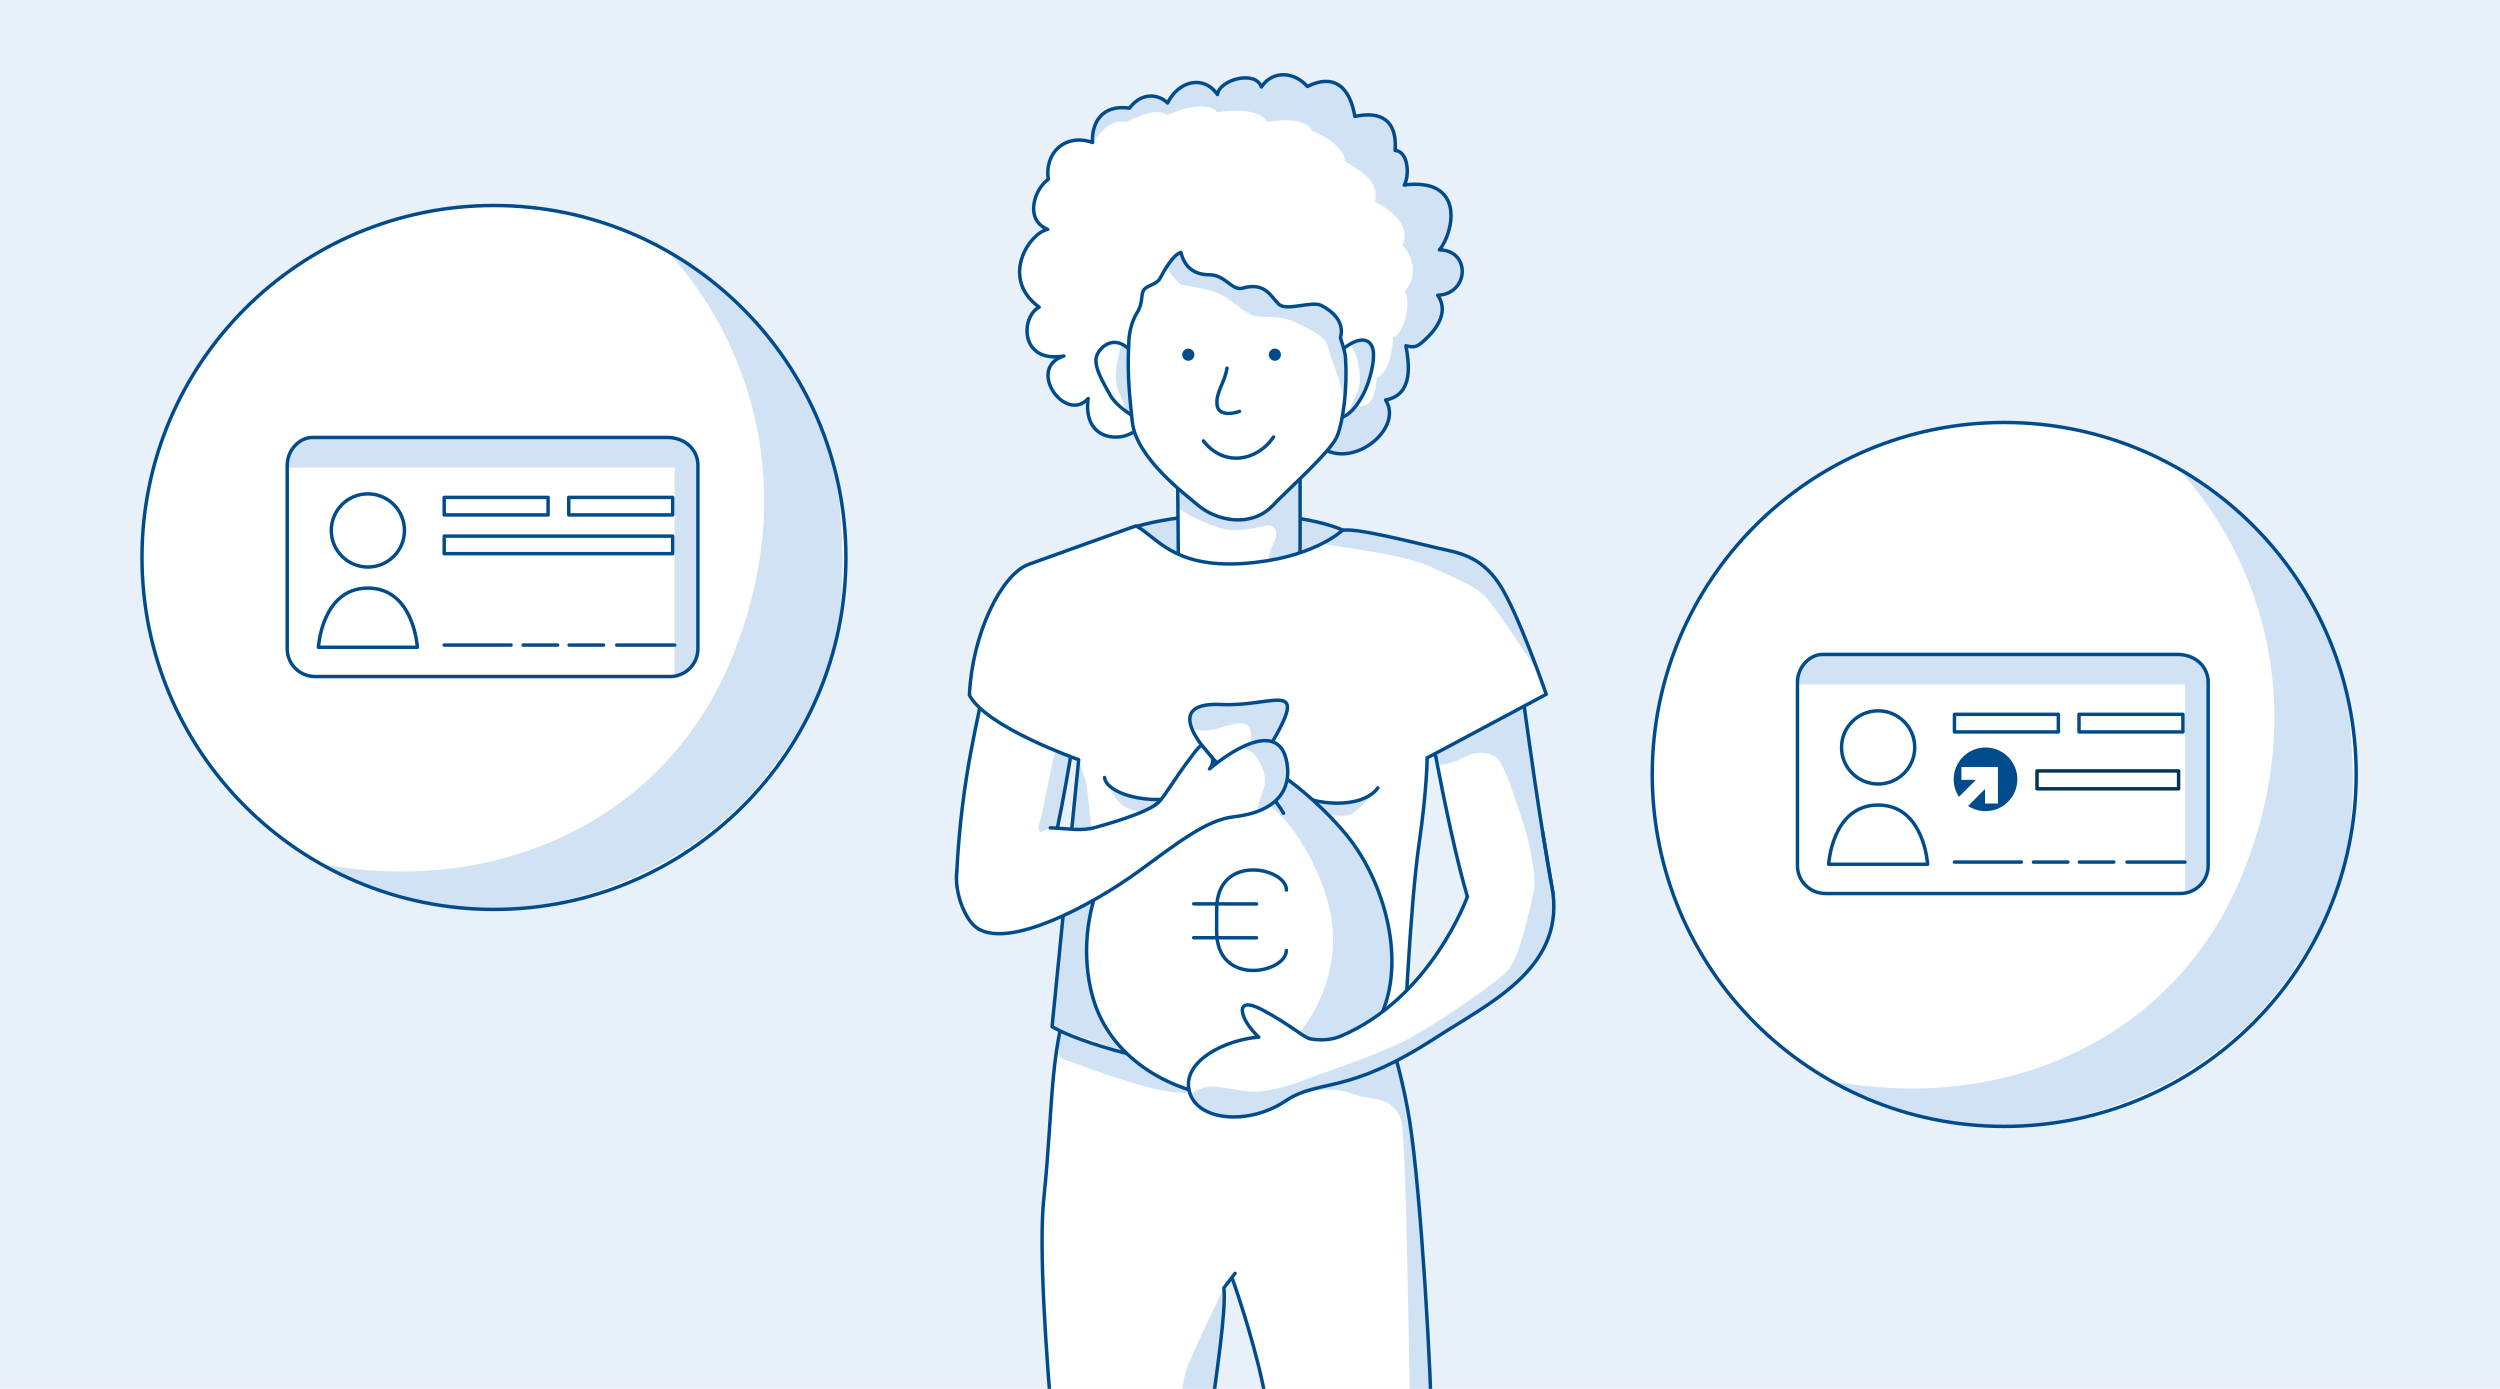 <?xml version="1.0" encoding="UTF-8"?>
<!-- Generator: Adobe Illustrator 24.0.0, SVG Export Plug-In . SVG Version: 6.00 Build 0)  -->
<svg version="1.1" baseProfile="basic" xmlns="http://www.w3.org/2000/svg" xmlns:xlink="http://www.w3.org/1999/xlink" x="0px" y="0px" width="720px" height="400px" viewBox="0 0 720 400" xml:space="preserve">
<style type="text/css">
	.st0{fill:#E8F0F9;}
	.st1{fill:#FFFFFF;}
	.st2{fill:#D0E2F3;}
	.st3{fill:none;stroke:#004B8C;stroke-linecap:round;stroke-linejoin:round;stroke-miterlimit:10;}
	.st4{fill-rule:evenodd;clip-rule:evenodd;fill:#156CC4;fill-opacity:0.2;}
	.st5{fill:none;stroke:#004B8C;stroke-miterlimit:10;}
	.st6{fill:none;stroke:#004B8C;stroke-linecap:round;stroke-miterlimit:10;}
	.st7{fill:#F3F7FC;}
	.st8{fill:#A1C4E7;}
	.st9{fill:none;stroke:#004B8C;stroke-width:1.128;stroke-miterlimit:10;}
	.st10{fill:#004B8C;}
	.st11{fill:#FFFFFF;stroke:#004B8C;stroke-linecap:round;stroke-linejoin:round;stroke-miterlimit:10;}
	.st12{fill:#D0E2F3;stroke:#004B8C;stroke-linecap:round;stroke-linejoin:round;stroke-miterlimit:10;}
	.st13{fill:#FFFFFF;stroke:#004B8C;stroke-miterlimit:10;}
	.st14{fill:none;stroke:#D0E2F3;stroke-linecap:round;stroke-linejoin:round;stroke-miterlimit:10;}
	.st15{fill:#004B8C;stroke:#004B8C;stroke-linecap:round;stroke-linejoin:round;stroke-miterlimit:10;}
	.st16{fill:#004B8C;stroke:#004B8C;stroke-width:0.25;stroke-linecap:round;stroke-linejoin:round;stroke-miterlimit:10;}
	.st17{fill:#FFFFFF;stroke:#004B8C;stroke-linecap:round;stroke-miterlimit:10;}
	.st18{fill-rule:evenodd;clip-rule:evenodd;fill:#FFFFFF;stroke:#004B8C;stroke-miterlimit:10;}
	.st19{fill-rule:evenodd;clip-rule:evenodd;fill:none;stroke:#004B8C;stroke-miterlimit:10;}
	.st20{fill:none;stroke:#F3F7FC;stroke-width:0;stroke-linecap:round;stroke-linejoin:round;}
	.st21{fill:#D0E2F3;stroke:#004B8C;stroke-miterlimit:10;}
	.st22{fill:#E9D5D2;}
	.st23{fill:none;stroke:#003554;stroke-linecap:round;stroke-linejoin:round;stroke-miterlimit:10;}
	.st24{fill:none;stroke:#CCDBE8;stroke-width:5;stroke-linecap:round;stroke-miterlimit:10;}
</style>
<g id="Blue_HG">
	<rect class="st0" width="720" height="400"/>
</g>
<g id="Illustration">
	<g>
		<circle class="st1" cx="577.213" cy="223.039" r="101.365"/>
		<path class="st2" d="M645.072,253.527c-19.823,46.683-69.003,67.19-117.837,57.717c23.199,11.616,46.975,15.979,70.035,10.621    c23.06-5.358,44.542-17.937,59.016-36.706c16.694-21.648,23.642-39.298,20.65-75.396c-2.665-32.156-26.095-62.607-49.744-74.927    C650.372,160.202,666.325,203.474,645.072,253.527z"/>
		<circle class="st3" cx="577.213" cy="223.039" r="101.365"/>
	</g>
	<g>
		<circle class="st1" cx="142.259" cy="160.551" r="101.365"/>
		<path class="st2" d="M210.117,191.039c-19.823,46.683-69.003,67.19-117.837,57.717c23.199,11.616,46.975,15.979,70.035,10.621    c23.06-5.358,44.542-17.937,59.017-36.706c16.694-21.648,23.642-39.298,20.65-75.396c-2.665-32.156-26.095-62.607-49.744-74.927    C215.418,97.714,231.371,140.987,210.117,191.039z"/>
		<circle class="st3" cx="142.259" cy="160.551" r="101.365"/>
	</g>
	<g>
		<path id="Fill-1_8_" class="st10" d="M571.83,233.606c-1.795,0-3.527-0.517-5.021-1.498l4.88-4.88v4.182h3.715v-10.515h-10.515    v3.714h4.166l-4.875,4.876c-0.992-1.5-1.515-3.24-1.515-5.046c0-5.055,4.112-9.167,9.167-9.167c5.055,0,9.167,4.112,9.167,9.167    S576.885,233.606,571.83,233.606"/>
		<rect x="586.661" y="222.026" class="st23" width="40.772" height="5.15"/>
		<path class="st2" d="M628.148,188.527l-103.3-0.051c-2.569,0-6.899,2.947-6.899,5.516v3.162h118.005l-0.375-3.069    C635.579,191.516,630.717,188.527,628.148,188.527z"/>
		<path class="st2" d="M632.891,255.848l-3.639,1.482v-69.055c0,0,6.908,2.088,6.908,8.88v51.121    C636.159,250.546,635.136,253.568,632.891,255.848z"/>
		<path class="st5" d="M627.934,257.329H525.688c-4.43,0-8.021-3.591-8.021-8.02v-52.812c0-4.43,3.591-8.02,7.181-8.02h102.246    c5.269,0,8.86,3.591,8.86,8.02v52.812C635.954,253.739,632.363,257.329,627.934,257.329z"/>
		<g>
			<g>
				<circle class="st5" cx="540.902" cy="215.255" r="10.539"/>
			</g>
		</g>
		<line class="st3" x1="582.15" y1="248.275" x2="562.88" y2="248.275"/>
		<line class="st3" x1="595.542" y1="248.275" x2="585.63" y2="248.275"/>
		<line class="st3" x1="608.772" y1="248.275" x2="598.86" y2="248.275"/>
		<line class="st3" x1="629.262" y1="248.275" x2="612.574" y2="248.275"/>
		<rect x="562.88" y="205.734" class="st3" width="29.923" height="5.061"/>
		<rect x="598.755" y="205.734" class="st3" width="29.923" height="5.061"/>
		<path class="st3" d="M526.65,248.905h28.504c0,0-0.987-17.049-14.252-17.049S526.65,248.905,526.65,248.905z"/>
	</g>
	<g>
		<path class="st2" d="M194.297,126.204l-104.403-0.216c-2.569,0-6.899,2.947-6.899,5.516v3.162H201l-0.277-2.737    C200.723,129.361,196.866,126.204,194.297,126.204z"/>
		<path class="st2" d="M197.161,193.667l-2.864,1.064v-68.944l2.009,1.066c2.896,2.122,4.898,4.885,4.898,7.156v52.812    C201.205,189.093,199.659,191.765,197.161,193.667z"/>
		<path class="st5" d="M192.979,194.842H90.734c-4.43,0-8.02-3.591-8.02-8.02v-52.812c0-4.43,3.591-8.02,7.181-8.02h102.246    c5.269,0,8.86,3.591,8.86,8.02v52.812C201,191.251,197.409,194.842,192.979,194.842z"/>
		<g>
			<g>
				<circle class="st5" cx="105.948" cy="152.768" r="10.539"/>
			</g>
		</g>
		<line class="st3" x1="147.196" y1="185.788" x2="127.926" y2="185.788"/>
		<line class="st3" x1="160.587" y1="185.788" x2="150.675" y2="185.788"/>
		<line class="st3" x1="173.817" y1="185.788" x2="163.905" y2="185.788"/>
		<line class="st3" x1="194.307" y1="185.788" x2="177.619" y2="185.788"/>
		<rect x="127.926" y="154.399" class="st3" width="65.798" height="5.061"/>
		<rect x="127.926" y="143.247" class="st3" width="29.923" height="5.061"/>
		<rect x="163.801" y="143.247" class="st3" width="29.923" height="5.061"/>
		<path class="st3" d="M91.696,186.418h28.504c0,0-0.987-17.049-14.252-17.049S91.696,186.418,91.696,186.418z"/>
	</g>
	<g>
		<path class="st1" d="M283.86,194.89c-1.806,11.866-6.853,27.536-8.336,56.708c-0.849,16.691,21.039,16.033,25.683,0.297    c4.643-15.736,7.676-38.432,10.513-53.91C314.557,182.508,288.732,162.874,283.86,194.89z"/>
		<path class="st2" d="M304.74,214.025c-1.581,2.787-4.086,19.535-5.342,22.744c-1.256,3.209,1.714,4.35,2.671,4.338    c0.957-0.012,2.443-2.585,2.443-2.585l2.14-10.956c0,0,3.526-13.166,3.648-16.005C310.422,208.723,307.431,209.281,304.74,214.025    z"/>
		<path class="st3" d="M283.86,194.89c-1.806,11.866-6.853,27.536-8.336,56.708c-0.849,16.691,21.039,16.033,25.683,0.297    c4.643-15.736,7.676-38.432,10.513-53.91C314.557,182.508,288.732,162.874,283.86,194.89z"/>
		<path class="st12" d="M321.844,153.609c16.998-7.831,63.256-8.143,72.159,4.184c8.903,12.327,11.489,104.111-3.578,130.135    c-15.066,26.024-48.966,10.273-62.662,1.37C318.167,283.06,313.758,157.334,321.844,153.609z"/>
		<g>
			<path class="st1" d="M306.397,102.521c-12.753,2.207-12.508-11.281-7.112-14.061c-11.445-8.338-2.779-21.418,2.452-22.399     c-6.867-2.779-3.76-11.772,0.163-14.388c-1.144-7.684,4.905-13.407,12.753-10.627c-0.327-5.395,2.519-11.09,10.641-9.902     c3.667-4.937,8.716-3.861,10.954-1.472c3.374-6.726,10.633-7.978,14.388-2.452c0.49-4.251,10.944-7.156,12.635-2.174     c3.106-4.741,9.331-4.598,13.253-0.142c7.577-3.788,12.209-0.036,13.681,8.629c7.521-1.635,12.246,1.135,11.592,9.801     c3.76,0.163,4.251,7.194,2.616,9.973c0,0,5.395-0.981,9.156,0.981c7.428,3.876,3.597,14.715,0.981,17.658     c9.194,0.213,8.485,12.775-0.49,13.08c3.76,5.395-1.53,10.845-3.597,12.753c-2.125,1.962-2.826,2.503-5.559,1.798     c0.876,4.885,2.349,14.145-5.859,15.619c4.841,7.366-6.945,18.1-15.996,14.943c-6.803-2.373-30.729,9.892-34.517,7.156     c-3.788-2.736-17.89-15.364-22.52-12.628c-4.63,2.736-14.102,1.473-12.628-9.892     C306.859,122.142,295.411,106.052,306.397,102.521z"/>
			<path class="st2" d="M314.653,41.046c1.489-1.3,4.14-7.021,9.722-5.904c5.163-2.651,9.461-3.767,11.847-1.953     c4.897-2.512,12.584-3.731,14.252-0.889c5.854-0.785,12.196-0.785,14.467,2.842c6.178-1.116,11.759-0.419,12.876,2.512     c4.047,1.535,9.619,5.163,9.484,8.791c5.167,3.209,10.044,5.721,8.652,11.721c6.561,3.07,10.189,8.233,7.957,12.419     c3.488,3.907,4.25,9.349,0.66,13.395c2.131,2.791-0.346,12.558-3.363,13.116c-0.087,2.651-0.924,10.437-4.692,11.637     c-0.419,3.991-0.977,7.619-4.047,8.177s-5.949,3.477-5.949,3.477s-0.135,3.178-1.484,5.365s-2.95,4.164-2.95,4.164     s2.163,0.89,4.111,0.779c1.948-0.11,7.08-1.132,9.378-3.484c2.298-2.352,4.833-4.94,4.564-7.594     c-0.269-2.654-1.092-4.419-1.092-4.419s1.795-0.102,3.056-1.14c1.261-1.038,2.72-2.116,3.09-4.521     c0.37-2.405,0.481-4.269,0.308-5.805c-0.173-1.536-0.595-4.152-0.595-4.152s1.68,0.684,2.731,0.188     c1.051-0.496,3.072-1.997,4.245-3.405c1.173-1.408,2.74-3.221,3.106-4.992s0.503-3.549-0.926-6.342     c2.406-0.424,5.215-1.128,6.073-3.342s1.737-4.799,0.243-6.563s-3.418-3.067-5.826-3.175c2.172-3.911,2.844-5.318,3.077-7.116     c0.233-1.798,0.845-4.782-0.53-6.853s-5.382-4.774-7.823-4.837c-2.441-0.063-4.862,0.168-4.862,0.168s1.357-3.842,0.731-5.873     c-0.626-2.031-0.994-3.582-3.347-4.101c-0.265-4.634-0.814-7.189-2.839-8.842c-2.025-1.653-7.487-1.335-8.349-1.041     c-1.137-3.04-2.218-6.438-3.544-7.64c-1.326-1.202-5.291-2.851-7.541-2.056s-2.999,1.149-2.999,1.149s-3.256-3.409-5.406-3.378     s-4.783,0.173-6.194,1.661c-1.411,1.489-1.654,1.859-1.654,1.859s-1.967-2.671-3.956-2.596c-1.989,0.075-6.406,0.621-8.638,4.319     c-2.616-2.035-5.796-4.169-8.567-2.61c-2.771,1.559-4.41,3.377-5.177,4.842c-3.298-0.982-6.001-2.22-8.187-0.751     c-2.185,1.469-3.452,2.893-3.452,2.893c-3.22-0.1-6.799,0.238-8.161,2.126c-1.362,1.889-2.462,3.547-2.481,5.08     C314.634,39.885,314.653,41.046,314.653,41.046z"/>
			<path class="st3" d="M306.397,102.521c-12.753,2.207-12.508-11.281-7.112-14.061c-11.445-8.338-2.779-21.418,2.452-22.399     c-6.867-2.779-3.76-11.772,0.163-14.388c-1.144-7.684,4.905-13.407,12.753-10.627c-0.327-5.395,2.519-11.09,10.641-9.902     c3.667-4.937,8.716-3.861,10.954-1.472c3.374-6.726,10.633-7.978,14.388-2.452c0.49-4.251,10.944-7.156,12.635-2.174     c3.106-4.741,9.331-4.598,13.253-0.142c7.577-3.788,12.209-0.036,13.681,8.629c7.521-1.635,12.246,1.135,11.592,9.801     c3.76,0.163,4.251,7.194,2.616,9.973c0,0,5.395-0.981,9.156,0.981c7.428,3.876,3.597,14.715,0.981,17.658     c9.194,0.213,8.485,12.775-0.49,13.08c3.76,5.395-1.53,10.845-3.597,12.753c-2.125,1.962-2.826,2.503-5.559,1.798     c0.876,4.885,2.349,14.145-5.859,15.619c4.841,7.366-6.945,18.1-15.996,14.943c-6.803-2.373-30.729,9.892-34.517,7.156     c-3.788-2.736-17.89-15.364-22.52-12.628c-4.63,2.736-14.102,1.473-12.628-9.892     C306.859,122.142,295.411,106.052,306.397,102.521z"/>
			<path class="st1" d="M339.027,128.588c0.123,4.317,0.37,36.14,0.37,36.14s0,12.088,14.308,11.964     c14.308-0.123,20.722-4.687,20.722-18.995s0-29.603,0-29.603L339.027,128.588z"/>
			<path class="st2" d="M339.305,138.676c-0.12,1.914-1.248,6.419,0.702,8.093c1.949,1.674,9.066,4.831,12.694,5.625     s8.791-0.284,11.442-0.931c2.651-0.647,4.59,1.306,2.644,4.934c-1.946,3.628-1.845,8.233-1.845,8.233h10.225l-0.739-7.674     l0.181-24c0,0-26.093,4.605-30.837,2.651C339.026,133.653,339.305,138.676,339.305,138.676z"/>
			<path class="st3" d="M339.027,128.588c0.123,4.317,0.37,36.14,0.37,36.14s0,12.088,14.308,11.964     c14.308-0.123,20.722-4.687,20.722-18.995s0-29.603,0-29.603L339.027,128.588z"/>
			<path class="st1" d="M385.35,101.913c3.958-4.104,8.261-5.332,9.741-2.248s-0.763,10.728-2.49,13.935s-3.961,6.312-7.031,6.784     C383.967,120.63,382.019,105.366,385.35,101.913z"/>
			<path class="st2" d="M388.57,99.252c2.084,0.912,4.038,9.498,2.503,13.298s-3.423,7.066-3.423,7.066s4.967-4.278,6.273-9.104     s2.726-8.511,1.649-10.108c-1.077-1.597-2.221-2.918-3.771-2.466C390.252,98.391,388.57,99.252,388.57,99.252z"/>
			<path class="st3" d="M385.35,101.913c3.958-4.104,8.261-5.332,9.741-2.248s-0.763,10.728-2.49,13.935s-3.961,6.312-7.031,6.784     C383.967,120.63,382.019,105.366,385.35,101.913z"/>
			<path class="st1" d="M325.38,100.815c-3.958-4.104-7.915-1.774-9.395,1.31s1.999,8.42,3.726,11.627     c1.727,3.207,5.994,5.695,8.092,7.043C329.168,121.672,328.711,104.268,325.38,100.815z"/>
			<path class="st2" d="M323.17,99.147c-0.842,1.436-2.838,9.743-1.096,13.403c1.742,3.661,2.106,5.842,2.106,5.842l3.622,2.402     c0,0,0.479-3.84,0.479-6.444s-2.573-12.389-2.902-13.536C325.052,99.668,323.17,99.147,323.17,99.147z"/>
			<path class="st3" d="M325.38,100.815c-3.958-4.104-7.915-1.774-9.395,1.31s1.999,8.42,3.726,11.627     c1.727,3.207,5.994,5.695,8.092,7.043C329.168,121.672,328.711,104.268,325.38,100.815z"/>
			<path class="st1" d="M380.554,87.976c2.815,1.414,6.863,4.595,5.488,9.292c0,0,1.357,3.968,1.47,5.732     c0.551,8.601-0.603,18.274-2.477,22.752c-1.81,4.325-14.555,15.665-18.378,19.735c-6.36,6.771-16.466,4.44-21.647,0     c-3.512-3.01-17.947-13.691-18.933-24.175c-0.507-5.388-1.533-12.615-0.981-22.516c0-2.59,0.755-6.214,2.482-8.928     c1.727-2.714,0.863-5.304,1.973-6.537c1.11-1.233,3.631-1.446,4.564-3.207c1.11-2.097,3.635-6.693,5.978-7.433     c0.899,3.447,3.036,6.444,8.242,6.444c4.496,0,6.539,4.691,9.458,3.861c6.726-1.913,8.208,2.526,10.523,4.63     C370.632,89.73,377.74,86.562,380.554,87.976z"/>
			<path class="st2" d="M336.301,76.393c-0.634,0.988,2.734,4.935,3.706,5.493c0.973,0.558,9.151,0.837,13.713,4.186     s6.236,5.163,9.725,5.163s6.698,0.125,9.628,1.598c2.93,1.472,8.651,3.844,9.349,6.914c0.698,3.07,3.209,9.119,3.767,11.466     s1.052,4.162,1.052,4.162s0.302-13.294-0.449-15.7c-0.75-2.406-0.469-4.839-0.632-5.642c-0.164-0.802-2.543-4.804-5.606-6.056     c-3.063-1.253-7.927,0.731-9.759,0.393c-1.833-0.338-3.158-1.28-5.207-3.788c-2.05-2.508-5.354-1.947-7.184-1.745     c-1.831,0.202-3.528-0.846-5.465-1.98c-1.937-1.133-4.102-1.19-6.358-1.85c-2.255-0.66-3.742-0.988-4.742-2.613     s-1.747-3.703-1.747-3.703s-1.12,0.44-1.91,1.327C337.392,74.904,336.301,76.393,336.301,76.393z"/>
			<path class="st3" d="M380.554,87.976c2.815,1.414,6.863,4.595,5.488,9.292c0,0,1.357,3.968,1.47,5.732     c0.551,8.601-0.603,18.274-2.477,22.752c-1.81,4.325-14.555,15.665-18.378,19.735c-6.36,6.771-16.466,4.44-21.647,0     c-3.512-3.01-17.947-13.691-18.933-24.175c-0.507-5.388-1.533-12.615-0.981-22.516c0-2.59,0.755-6.214,2.482-8.928     c1.727-2.714,0.863-5.304,1.973-6.537c1.11-1.233,3.631-1.446,4.564-3.207c1.11-2.097,3.635-6.693,5.978-7.433     c0.899,3.447,3.036,6.444,8.242,6.444c4.496,0,6.539,4.691,9.458,3.861c6.726-1.913,8.208,2.526,10.523,4.63     C370.632,89.73,377.74,86.562,380.554,87.976z"/>
			<path class="st11" d="M353.378,106.026c-0.617,4.194-3.382,7.037-2.833,10.764c0.353,2.397,3.214,2.81,6.421,1.7"/>
			<g>
				<path class="st3" d="M346.58,126.987c5.854,7.554,15.399,5.93,20.206-1.133"/>
				<circle class="st10" cx="342.23" cy="102.154" r="1.75"/>
				<circle class="st10" cx="367.164" cy="102.154" r="1.75"/>
			</g>
		</g>
		<path class="st1" d="M309.887,282.633c-7.839,16.985-6.387,35.139-9.27,62.571c-2.883,27.432,7.663,118.903,9.719,132.886    c2.056,13.983-2.056,44.417-3.29,58.4c-1.234,13.983,9.87,76.085,9.87,76.085h20.152c0,0,8.637-119.679,6.58-145.178    c-2.056-25.499,10.246-83.809,8.83-96.5c0,0,9.103-11.278,10.184-15.691"/>
		<path class="st2" d="M345.473,432.695l-4.912,2.488c0,0-2.712-32.368,1.714-42.414c4.426-10.046,10.204-21.871,10.204-21.871    v5.852L345.473,432.695z"/>
		<path class="st1" d="M354.941,368.357c1.482,3.966,7.626,22.544,9.682,35.293c2.056,12.749,14.394,81.02,14.394,81.02    s-0.92,40.21,3.701,71.15c4.382,29.337,11.927,54.699,11.927,54.699h19.063c0,0-2.19-111.651-3.424-123.989    c-1.234-12.338,2.045-55.958,2.055-72.592s-3.107-70.91-6.421-91.454c-3.266-20.252-11.106-39.85-11.106-39.85    s-22.376,11.209-42.117,10.797c-19.741-0.411-42.397-12.808-42.397-12.808"/>
		<path class="st2" d="M305.285,296.891c-0.302,1.526-1.561,7.413,1.229,8.25c2.791,0.837,23.119,8.93,32.328,9.488    c9.209,0.558,26.642,4.682,31.266,2.517c13.987-6.549,19.042-1.51,23.197-1.101c4.855,0.478,8.93,1.798,10.326,7.028    c1.395,5.23,2.233,73.881,2.512,83.927c0.279,10.046,0,27.07,0,27.07l5.49,1.112c0,0,0.536-41.307-1.19-64.468    c-1.726-23.161-2.901-56.495-9.461-69.267c-6.56-12.772-33.909-15.284-33.909-15.284L305.285,296.891z"/>
		<path class="st3" d="M309.887,282.633c-7.839,16.985-6.387,35.139-9.27,62.571c-2.883,27.432,7.663,118.903,9.719,132.886    c2.056,13.983-2.056,44.417-3.29,58.4c-1.234,13.983,9.87,76.085,9.87,76.085h20.152c0,0,8.637-119.679,6.58-145.178    c-2.056-25.499,10.246-83.809,8.83-96.5c0,0,1.425-1.765,3.214-4.172"/>
		<path class="st3" d="M354.941,368.357c1.482,3.966,7.626,22.544,9.682,35.293c2.056,12.749,14.394,81.02,14.394,81.02    s-0.92,40.21,3.701,71.15c4.382,29.337,11.927,54.699,11.927,54.699h19.063c0,0-2.19-111.651-3.424-123.989    c-1.234-12.338,2.045-55.958,2.055-72.592s-3.107-70.91-6.421-91.454c-3.266-20.252-11.106-39.85-11.106-39.85    s-22.376,11.209-42.117,10.797c-19.741-0.411-42.397-12.808-42.397-12.808"/>
		<path class="st1" d="M438.095,197.38c1.806,11.866,4.012,30.808,9.171,59.958c2.482,14.026-19.554,17.562-24.197,1.826    c-4.643-15.736-9.996-43.211-12.834-58.689C407.398,184.998,433.223,165.364,438.095,197.38z"/>
		<path class="st2" d="M413.71,214.072c-0.208,2.216-0.14,3.896,0.193,5.555s5.17-0.16,8.519-1.834c3.349-1.674,8-1.246,9.674,1.703    c1.674,2.948,3.907,9.274,6.326,16.716s4.279,16.748,3.163,21.118c-1.116,4.37-3.721,17.951-7.07,21.858    c-3.349,3.907-21.023,15.814-29.023,20.093c-8,4.279-23.814,9.426-28.651,11.318c-4.837,1.892-11.727,4.124-16.84,3.752    c-5.113-0.372-11.043-2.399-14.1-0.744c-1.245,0.093-3.057,1.655-3.057,1.655s0.967,2.003,1.734,2.71    c0.768,0.706,4.826,3.999,9.659,3.709c4.833-0.29,9.174-0.826,12.307-2.538s7.723-4.41,10.059-5.055    c2.336-0.645,10.765-2.549,13.495-3.488c2.729-0.938,13.058-5.378,17.369-8c4.311-2.622,20.21-12.591,22.406-14.19    c2.197-1.599,10.182-7.917,12.478-11.665c2.297-3.748,5.069-9.092,5.111-12.44c0.042-3.348-1.233-12.836-1.912-16.924    c-0.679-4.089-5.265-34.544-5.265-34.544l-1.956-13.276C438.328,199.56,414.207,208.769,413.71,214.072z"/>
		<path class="st1" d="M327.172,151.463c5.933,3.096,10.576,12.124,30.697,10.834c20.121-1.29,28.675-9.511,28.675-9.511    c3.353-1.032,21.138,3.59,27.818,5.125c5.51,1.266,11.866,2.064,17.283,10.06c5.417,7.997,13.672,31.987,13.672,31.987    l-34.309,18.315c0,0,0,8.771-2.322,24.764c-2.669,18.388-4.337,58.128-4.337,58.128s-11.154,13.731-50.106,8.056    s-51.25-13.535-51.25-13.535l7.668-76.898c0,0-26.57-9.287-31.471-18.573c0.774-17.799,9.287-34.825,17.025-37.662    C303.956,159.718,327.172,151.463,327.172,151.463z"/>
		<path class="st2" d="M394.89,228.803c-1.306,2.013-4.803,5.92-7.24,6.106c-2.438,0.186-10.438-0.745-12.484-1.303    c-2.047-0.558,1.433-2.545,3.601-2.575c2.167-0.03,7.466,0.401,10.026,0C391.352,230.63,394.89,228.803,394.89,228.803z"/>
		<path class="st2" d="M340.007,227.196c-1.306,2.013-4.803,5.92-7.24,6.106c-2.438,0.186-6.531,0.907-9.596-1.434    c-1.686-1.288-3.98-4.881-2.144-3.729c2.144,1.345,11.208,2.521,13.767,2.12C337.353,229.859,340.007,227.196,340.007,227.196z"/>
		<path class="st3" d="M370.244,224.972c0.739,6.112,21.122,9.613,26.567,1.948"/>
		<path class="st3" d="M318.108,223.926c0.739,6.112,21.122,9.613,26.567,1.948"/>
		<path class="st2" d="M310.663,218.791l2.276,7.003c0,0,4.629,39.592,3.623,47.998c-1.007,8.407,9.674,29.953,9.674,29.953    l-23.241-8.057L310.663,218.791z"/>
		<path class="st3" d="M438.992,203.552c1.681,11.94,3.931,29.246,8.275,53.786"/>
		<path class="st3" d="M422.612,258.251c-3.186-10.798-6.492-26.693-9.169-40.607"/>
		<path class="st2" d="M380.882,156.497c1.912,0.831,22.191,2.691,30.749,6.598c8.558,3.907,13.566,5.581,17.109,9.86    c3.542,4.279,14.39,20.901,14.39,20.901s-9.537-24.615-13.062-27.986c-3.524-3.371-5.972-6.124-20.855-9.373    c-8.4-1.834-22.668-3.71-22.668-3.71L380.882,156.497z"/>
		<path class="st3" d="M327.172,151.463c5.933,3.096,10.576,12.124,30.697,10.834c20.121-1.29,28.675-9.511,28.675-9.511    c3.353-1.032,21.138,3.59,27.818,5.125c5.51,1.266,11.866,2.064,17.283,10.06c5.417,7.997,13.672,31.987,13.672,31.987    l-34.309,18.315c0,0,0,8.771-2.322,24.764c-2.669,18.388-4.337,58.128-4.337,58.128s-11.154,13.731-50.106,8.056    s-51.25-13.535-51.25-13.535l7.668-76.898c0,0-26.57-9.287-31.471-18.573c0.774-17.799,9.287-34.825,17.025-37.662    C303.956,159.718,327.172,151.463,327.172,151.463z"/>
		<path class="st1" d="M397.161,293.557c8.296-16.148,1.616-39.875-9.539-53.294c-7.438-8.947-17.896-17.495-24.768-20.637    c16.119-25.903,5.288-15.944-11.136-16.729c-19.992-0.955-0.651,17.34-0.651,17.34c-36.158,16.442-41.989,47.976-36.184,67.516    C324.599,320.456,379.217,328.486,397.161,293.557z"/>
		<path class="st2" d="M346.468,203.233c0,0-2.367,0.03-2.941,1.224c-0.55,1.145-0.714,1.839-0.837,3.104    c-0.034,0.349,0.402,1.407,0.548,1.726c0.212,0.464,0.734,0.695,1.225,0.832c3.879,1.084,7.83-1.156,11.813-1.752    c0.93-0.139,1.951-0.168,2.731,0.356c1.082,0.727,1.296,2.208,1.348,3.51c0.122,3.063-0.097,6.14-0.654,9.155    c2.178-0.579,3.676-2.527,4.925-4.402c1.37-2.058,2.647-4.177,3.827-6.349c1.027-1.89,2.52-4.115,2.276-6.251    c-0.052-0.451,0.599-1.786-0.476-2.129c-3.868-1.233-8.359,0.046-13.348,0.572c-4.038,0.426-5.245,0.06-9.303,0.198"/>
		<path class="st2" d="M338.843,227.093c5.439,2.346,11.006,3.94,16.925,3.721c1.908-0.071,3.806-0.415,5.715-0.345    c7.283,0.266,19.673,18.543,22.074,34.733c2.066,13.93-3.822,38.862-35.725,49.812c9.304,2.225,17.313,0.322,21.83-0.778    c22.855-5.564,27.717-21.863,30.237-29.114c3.237-9.311-1.491-26.467-4.824-32.954c-5.851-11.385-12.954-17.727-22.355-26.416    c-2.492-2.303-6.282-3.91-9.12-5.769c-0.403-0.264-1.246-0.73-1.756-0.34c-2.819,2.158-6.834,2.632-10.079,1.191    c-0.617-0.274-1.332,0.012-2.008,0.012c-0.602,0-1.208,0.786-1.739,1.07c-2.782,1.485-5.225,2.206-7.513,4.377L338.843,227.093z"/>
		<path class="st3" d="M351.068,220.238c0,0,2.93,4.502,11.787-0.612"/>
		<path class="st3" d="M356.961,222.069c0,0,7.885,3.801,12.699,12.14"/>
		<path class="st3" d="M353.976,221.918c0,0-1.57,3.501-1.993,10.352"/>
		<g>
			<g>
				<path class="st3" d="M370.5,256.339c0.012-6.504-20.066-10.75-20.097,5.51l-0.012,6.303c-0.03,16.261,20.064,12.09,20.076,5.585      "/>
				<line class="st3" x1="361.884" y1="260.34" x2="343.806" y2="260.306"/>
				<line class="st3" x1="361.866" y1="270.096" x2="343.788" y2="270.062"/>
			</g>
		</g>
		<path class="st3" d="M397.161,293.557c8.296-16.148,1.616-39.875-9.539-53.294c-7.438-8.947-17.896-17.495-24.768-20.637    c16.119-25.903,5.288-15.944-11.136-16.729c-19.992-0.955-0.651,17.34-0.651,17.34c-36.158,16.442-41.989,47.976-36.184,67.516    C324.599,320.456,379.217,328.486,397.161,293.557z"/>
		<path class="st1" d="M275.599,250.809c-0.83,6.172,2.299,13.925,5.615,16.333c8.936,6.489,33.006-6.253,46.518-16.068    c11.277-8.192,19.614-14.913,27.556-15.832c14.88-1.72,16.683-10.135,15.136-16.551c-2.398-9.945-13.543-4.388-22.077,2.752    c1.323-1.621,0.8-3.177,0.8-3.177l-3.081-3.683c-1.244,0.848-2.189,2.363-3.378,3.918c-4.669,6.109-7.36,11.065-9.091,12.651    c-3.397,3.14-15.856,6.493-18.108,7.14c-4.22,1.214-8.236,0.262-13.005,0.127"/>
		<path class="st2" d="M356.782,215.63c1.654-0.811,4.552,0.993,6.072,3.997c1.52,3.003,2.013,5.464,0.743,8.513    s-1.594,6.07-1.594,6.07s5.652-3.162,6.818-5.216s2.507-8.432,2.054-9.366c-0.453-0.935-1.333-6.312-5.213-6.322    C360.382,213.29,356.782,215.63,356.782,215.63z"/>
		<path class="st3" d="M275.599,250.809c-0.83,6.172,2.299,13.925,5.615,16.333c8.936,6.489,33.006-6.253,46.518-16.068    c11.277-8.192,19.614-14.913,27.556-15.832c14.88-1.72,16.683-10.135,15.136-16.551c-2.398-9.945-13.543-4.388-22.077,2.752    c1.323-1.621,0.8-3.177,0.8-3.177l-3.081-3.683c-1.244,0.848-2.189,2.363-3.378,3.918c-4.669,6.109-7.36,11.065-9.091,12.651    c-3.397,3.14-15.856,6.493-18.108,7.14c-4.22,1.214-8.236,0.262-13.005,0.127"/>
		<path class="st1" d="M447.266,257.338c2.739,21.915-18.621,31.703-33.785,41.547c-26.024,16.893-33.293,11.524-43.373,18.262    c-10.457,6.99-25.523,5.81-27.607-2.952c-2.085-8.765,10.679-14.807,20.031-15.504c-5.543-5.091-7.355-12.242,0.817-7.958    c8.163,4.28,12.145,8.15,14.089,8.476c3.828,0.661,6.841-0.006,8.649-0.781c26.024-10.957,36.525-40.177,36.525-40.177"/>
		<path class="st2" d="M441.584,257.329c-1.116,4.37-3.721,17.951-7.07,21.858c-3.349,3.907-21.023,15.814-29.023,20.093    c-8,4.279-23.814,9.426-28.651,11.318c-4.837,1.892-11.727,4.124-16.84,3.752c-5.113-0.372-11.043-2.399-14.1-0.744    c-1.245,0.093-3.057,1.655-3.057,1.655s0.967,2.003,1.734,2.71c0.768,0.706,4.826,3.999,9.659,3.709    c4.833-0.29,9.174-0.826,12.307-2.538s7.723-4.41,10.059-5.055c2.336-0.645,10.765-2.549,13.495-3.488    c2.729-0.938,13.058-5.378,17.369-8c4.311-2.622,20.21-12.591,22.406-14.19c2.197-1.599,10.182-7.917,12.478-11.665    c2.297-3.748,5.069-9.092,5.111-12.44c0.018-1.385,0.044-7.903-0.993-9.674C444.998,252.119,442.239,254.768,441.584,257.329z"/>
		<path class="st3" d="M422.612,258.251c0,0-10.501,29.22-36.525,40.177c-1.809,0.775-4.821,1.442-8.649,0.781    c-1.944-0.327-5.927-4.197-14.089-8.476c-8.173-4.284-6.36,2.866-0.817,7.958c-9.352,0.697-22.116,6.739-20.031,15.504    c2.084,8.763,17.151,9.943,27.607,2.952c10.08-6.738,17.349-1.37,43.373-18.262c15.164-9.843,36.525-19.632,33.785-41.547    l-3.001-17.776"/>
	</g>
</g>
<g id="Abdecker">
</g>
</svg>